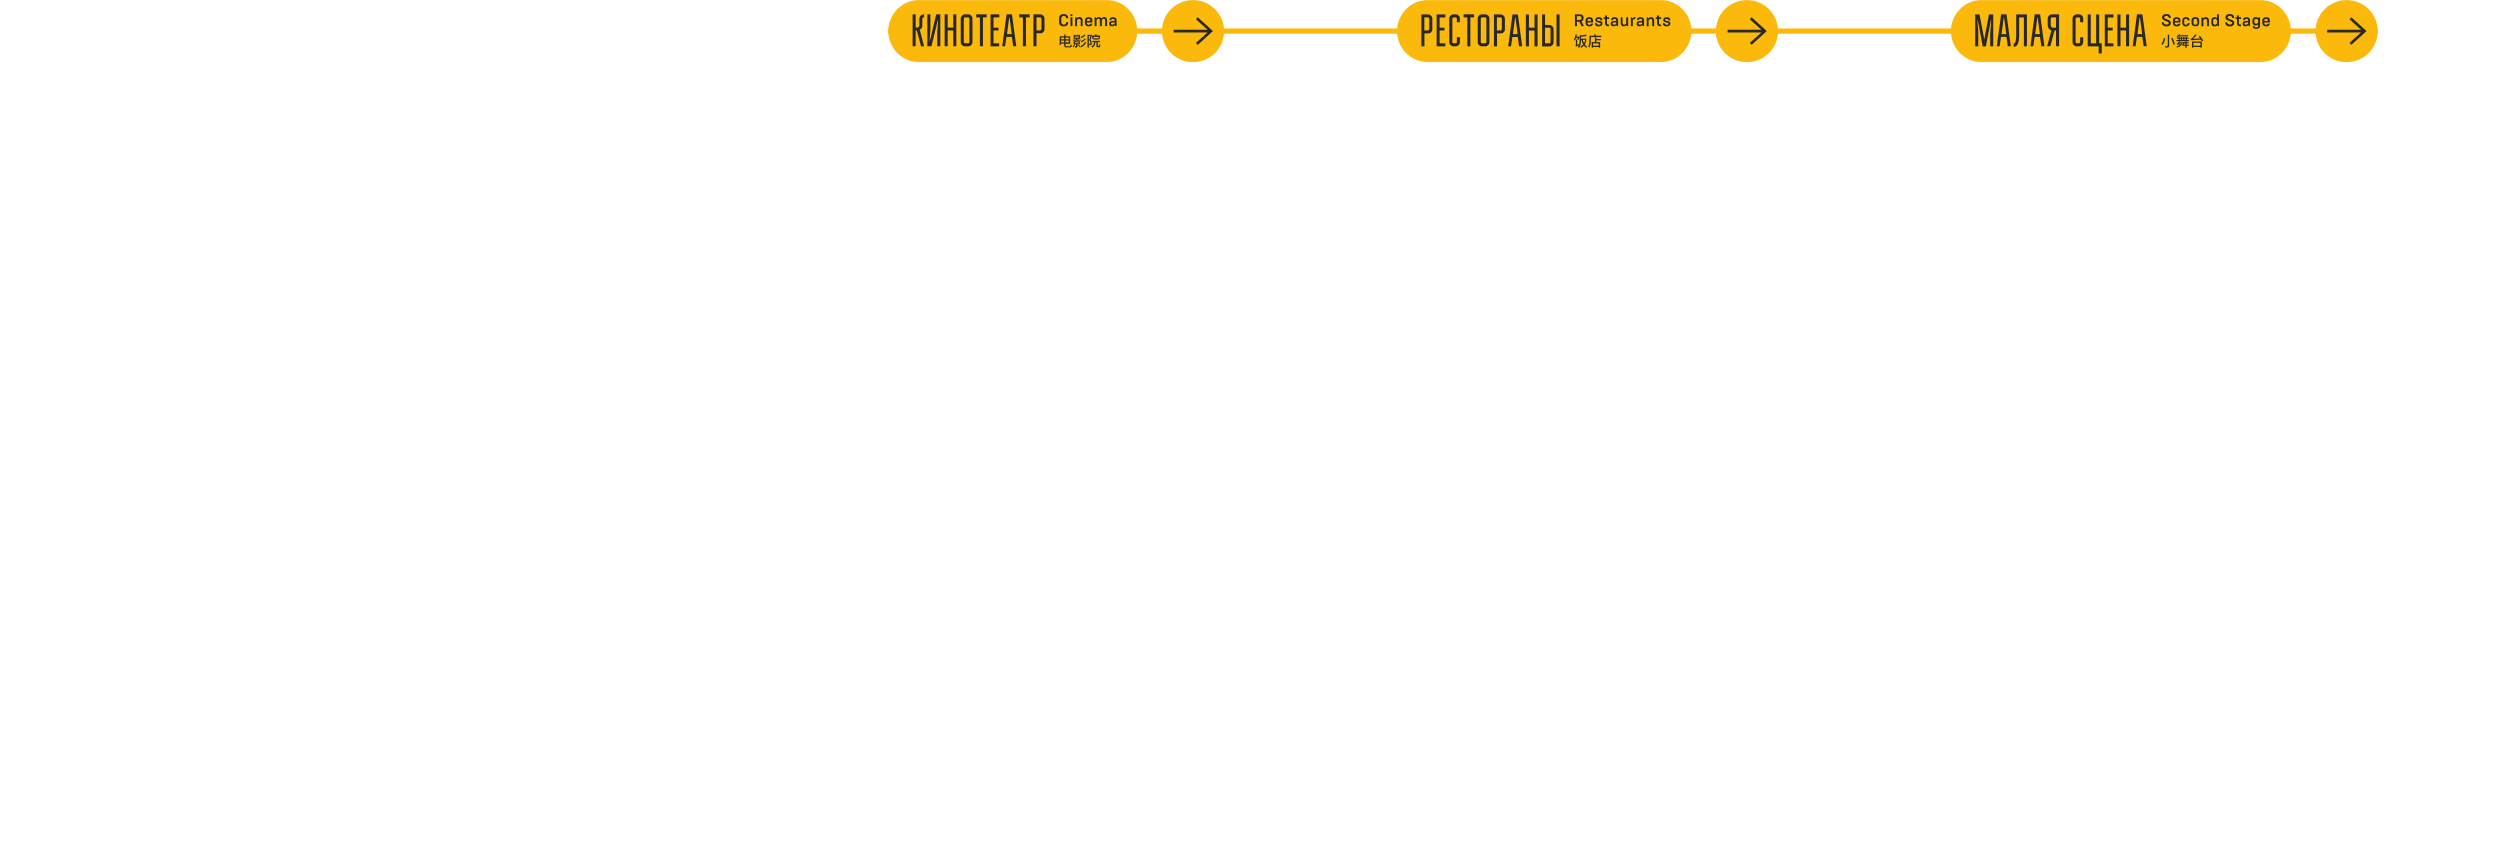 <?xml version="1.0" encoding="UTF-8"?> <!-- Generator: Adobe Illustrator 24.3.0, SVG Export Plug-In . SVG Version: 6.00 Build 0) --> <svg xmlns="http://www.w3.org/2000/svg" xmlns:xlink="http://www.w3.org/1999/xlink" id="всё" x="0px" y="0px" viewBox="0 0 2373.4 801.9" style="enable-background:new 0 0 2373.4 801.9;" xml:space="preserve"> <style type="text/css"> .st0{fill:none;stroke:#FAB90B;stroke-width:5;stroke-miterlimit:10;} .st1{fill:#FAB90B;} .st2{fill:#282826;} </style> <g> <line class="st0" x1="843.3" y1="29.5" x2="2257.3" y2="29.5"></line> <g> <g> <g> <g> <path class="st1" d="M1679.4,50.4c11.5-11.5,11.5-30.2,0-41.7c-5.8-5.8-13.3-8.6-20.9-8.6c-7.6,0-15.1,2.9-20.9,8.6 c-11.5,11.5-11.5,30.2,0,41.7c5.6,5.6,13,8.6,20.9,8.6S1673.8,55.9,1679.4,50.4z"></path> </g> <g> <polygon class="st2" points="1662.9,16.4 1661.2,18.3 1672.2,28.2 1640.1,28.2 1640.1,30.8 1672.2,30.8 1661.2,40.7 1662.9,42.6 1677.3,29.5 "></polygon> </g> </g> </g> <g> <g> <path class="st1" d="M1577,58.9h-221.9c-15.9,0-28.8-13.4-28.8-29.4l0,0c0-15.9,12.9-29.4,28.8-29.4l221.9,0 c15.9,0,28.8,13.4,28.8,29.4l0,0C1605.8,45.4,1592.9,58.9,1577,58.9z"></path> </g> <g> <path class="st2" d="M1349.4,13.7h6.3c2.2,0,4.1,1.8,4.1,4.1v9.9c0,2.2-1.5,4-3.8,4h-3.7V44h-2.9V13.7z M1352.2,28.9h3.3 c0.9,0,1.4-0.8,1.4-1.6v-9.6c0-0.6-0.6-1.2-1.2-1.2h-3.5V28.9z"></path> <path class="st2" d="M1366.7,16.5v9.8h4.7v2.6h-4.7v12.2h5.4V44h-8.2V13.7h8.3v2.9H1366.7z"></path> <path class="st2" d="M1383.1,17.7c0-0.6-0.5-1.2-1.2-1.2h-1.9c-0.6,0-1.2,0.6-1.2,1.2v22.2c0,0.7,0.6,1.2,1.2,1.2h1.9 c0.6,0,1.2-0.5,1.2-1.2v-4.6h2.9v4.6c0,2.3-1.8,4.1-4.1,4.1h-1.9c-2.2,0-4.1-1.8-4.1-4.1V17.7c0-2.2,1.9-4.1,4.1-4.1h1.9 c2.3,0,4.1,1.8,4.1,4.1v3.4h-2.9V17.7z"></path> <path class="st2" d="M1395.9,16.5V44h-2.9V16.5h-3.5v-2.9h9.9v2.9H1395.9z"></path> <path class="st2" d="M1414,39.9c0,2.3-1.8,4.1-4.1,4.1h-2.9c-2.2,0-4.1-1.8-4.1-4.1V17.7c0-2.2,1.9-4.1,4.1-4.1h2.9 c2.2,0,4.1,1.8,4.1,4.1V39.9z M1409.9,16.5h-2.9c-0.6,0-1.2,0.6-1.2,1.2v22.2c0,0.7,0.6,1.2,1.2,1.2h2.9c0.6,0,1.2-0.5,1.2-1.2 V17.7C1411.2,17.1,1410.6,16.5,1409.9,16.5z"></path> <path class="st2" d="M1418.3,13.7h6.3c2.2,0,4.1,1.8,4.1,4.1v9.9c0,2.2-1.5,4-3.8,4h-3.7V44h-2.9V13.7z M1421.1,28.9h3.3 c0.9,0,1.4-0.8,1.4-1.6v-9.6c0-0.6-0.6-1.2-1.2-1.2h-3.5V28.9z"></path> <path class="st2" d="M1431.8,44l4.1-30.3h5.1l4.1,30.3h-2.9l-1.3-8.9h-5.1l-1.3,8.9H1431.8z M1438.4,16.5l-2.1,15.9h4.5 l-2.1-15.9H1438.4z"></path> <path class="st2" d="M1459.7,44h-2.9v-15h-5.3v15h-2.9V13.7h2.9v12.6h5.3V13.7h2.9V44z"></path> <path class="st2" d="M1463.9,13.7h2.9v10h4c2.4,0,4.1,1.9,4.1,4.1v12.2c0,2.3-1.8,4.1-4.1,4.1h-6.8V13.7z M1472,27.5 c0-0.6-0.5-1.2-1.2-1.2h-4v14.8h4c0.7,0,1.2-0.6,1.2-1.2V27.5z M1477.7,13.7h2.9V44h-2.9V13.7z"></path> </g> <g> <path class="st2" d="M1495.1,13.6h4.9c2.2,0,3.4,1.3,3.4,3.5c0,1.5-0.6,2.7-2,3.3l2.1,3.9v0.6h-1.9l-2.3-4.3h-2.2v4.3h-1.9V13.6 z M1499.6,18.9c1.1,0,1.8-0.5,1.8-1.8s-0.7-1.8-1.8-1.8h-2.6v3.6H1499.6z"></path> <path class="st2" d="M1505.3,22v-2.6c0-1.9,1.4-3.1,3.6-3.1c2.1,0,3.5,1.1,3.5,3.1v1.9h-5.3V22c0,0.9,0.6,1.5,1.8,1.5 c1,0,1.5-0.4,1.7-1.1h1.8c-0.2,1.7-1.4,2.7-3.4,2.7C1506.7,25.1,1505.3,23.9,1505.3,22z M1510.5,19.9v-0.5 c0-0.9-0.6-1.5-1.7-1.5c-1.1,0-1.7,0.6-1.7,1.5v0.5H1510.5z"></path> <path class="st2" d="M1514.1,22h1.8c0,1,0.8,1.5,2.1,1.5c1,0,1.6-0.4,1.6-0.9c0-0.4-0.2-0.7-0.9-0.9l-2.2-0.6 c-1-0.3-2-0.8-2-2.2c0-1.5,1.2-2.6,3.3-2.6c2.1,0,3.4,1,3.4,3h-1.8c0-0.9-0.7-1.4-1.8-1.4c-1,0-1.4,0.4-1.4,0.9 c0,0.4,0.3,0.6,0.9,0.8l2.2,0.5c1.2,0.3,2,0.9,2,2.3c0,1.6-1.4,2.7-3.5,2.7C1515.5,25.1,1514.1,24,1514.1,22z"></path> <path class="st2" d="M1523.8,21.9V18h-1.3v-1.6h1.3v-1.7h1.8v1.7h2V18h-2v3.9c0,1.1,0.5,1.4,1.1,1.4h0.9v1.6h-0.9 C1524.4,24.9,1523.8,23.4,1523.8,21.9z"></path> <path class="st2" d="M1529.1,22.6c0-1.7,1.1-2.7,3.5-2.7h1.8v-0.7c0-0.8-0.5-1.3-1.6-1.3c-1.1,0-1.6,0.5-1.6,1.2h-1.7 c0-1.6,1-2.8,3.3-2.8c2.3,0,3.4,1.2,3.4,2.8v5.7h-1l-0.7-0.9c-0.5,0.6-1.4,1.1-2.6,1.1C1530.4,25.1,1529.1,24.2,1529.1,22.6z M1534.4,22.5v-1.2h-1.8c-1.3,0-1.7,0.6-1.7,1.1c0,0.7,0.5,1,1.4,1C1533.2,23.5,1533.9,23.1,1534.4,22.5z"></path> <path class="st2" d="M1538.6,21.9v-5.4h1.8v5.2c0,1.2,0.7,1.7,1.5,1.7c0.9,0,1.6-0.7,2-1.1v-5.9h1.8v8.4h-1l-0.7-0.9 c-0.5,0.6-1.3,1.1-2.5,1.1C1539.8,25.1,1538.6,23.9,1538.6,21.9z"></path> <path class="st2" d="M1548.3,16.5h0.9l0.7,0.9c0.5-0.5,1.3-1.1,2.3-1.1h0.3V18h-0.2c-1,0-1.6,0.3-2.2,0.9v6h-1.8V16.5z"></path> <path class="st2" d="M1553.7,22.6c0-1.7,1.1-2.7,3.5-2.7h1.8v-0.7c0-0.8-0.5-1.3-1.6-1.3c-1.1,0-1.6,0.5-1.6,1.2h-1.7 c0-1.6,1-2.8,3.3-2.8s3.4,1.2,3.4,2.8v5.7h-1l-0.7-0.9c-0.5,0.6-1.4,1.1-2.6,1.1C1555,25.1,1553.7,24.2,1553.7,22.6z M1559,22.5 v-1.2h-1.8c-1.3,0-1.7,0.6-1.7,1.1c0,0.7,0.5,1,1.4,1C1557.8,23.5,1558.5,23.1,1559,22.5z"></path> <path class="st2" d="M1563.3,16.5h1l0.7,0.9c0.5-0.6,1.3-1.1,2.5-1.1c1.7,0,2.9,1.1,2.9,3.2v5.4h-1.8v-5.2 c0-1.2-0.7-1.7-1.5-1.7c-0.9,0-1.7,0.7-2,1.1v5.9h-1.8V16.5z"></path> <path class="st2" d="M1573.2,21.9V18h-1.3v-1.6h1.3v-1.7h1.8v1.7h2V18h-2v3.9c0,1.1,0.5,1.4,1.1,1.4h0.9v1.6h-0.9 C1573.8,24.9,1573.2,23.4,1573.2,21.9z"></path> <path class="st2" d="M1578.6,22h1.8c0,1,0.8,1.5,2.1,1.5c1,0,1.6-0.4,1.6-0.9c0-0.4-0.2-0.7-0.9-0.9l-2.2-0.6 c-1-0.3-2-0.8-2-2.2c0-1.5,1.2-2.6,3.3-2.6c2.1,0,3.4,1,3.4,3h-1.8c0-0.9-0.7-1.4-1.8-1.4c-1,0-1.4,0.4-1.4,0.9 c0,0.4,0.3,0.6,0.9,0.8l2.2,0.5c1.2,0.3,2,0.9,2,2.3c0,1.6-1.4,2.7-3.5,2.7C1580,25.1,1578.6,24,1578.6,22z"></path> </g> <g> <path class="st2" d="M1495,38.7l-0.8-1c0.8-1.2,1.3-2.9,1.6-5l1.3,0.2c-0.1,0.7-0.2,1.3-0.4,1.9h2.7v1c-0.3,0.9-0.7,1.6-1.1,2.2 l-0.9-0.7c0.2-0.4,0.5-0.8,0.7-1.3h-1.7C1495.9,37,1495.5,37.9,1495,38.7z M1497.3,37.6v5c0.4-0.3,0.8-0.6,1.3-1l0.2,1.2 c-0.8,0.6-1.6,1.1-2.6,1.5l-0.5-1.1c0.3-0.1,0.4-0.4,0.4-0.6v-5H1497.3z M1501,37.8v0.2c-0.1,3.2-0.6,5.7-1.8,7.3l-1.2-0.6 c1.1-1.6,1.7-3.8,1.7-6.7v-4.4c2.4-0.1,4.4-0.3,6-0.7l0.6,1.2c-1.6,0.3-3.4,0.6-5.4,0.7l0,1.9h5.1v1c-0.1,1.7-0.6,3.3-1.5,4.6 c0.6,0.8,1.4,1.4,2.3,2l-0.7,1.1c-1-0.6-1.8-1.3-2.4-2.1c-0.7,0.8-1.6,1.5-2.6,2.1l-0.8-1c1.1-0.7,1.9-1.4,2.7-2.2 c-0.8-1.2-1.3-2.7-1.5-4.3H1501z M1504.9,37.8h-2.2c0.2,1.2,0.6,2.3,1.1,3.2C1504.4,40,1504.8,38.9,1504.9,37.8z"></path> <path class="st2" d="M1515.2,33.9h5v1.3h-9.9V38c0,3-0.5,5.4-1.5,7.2l-1-0.9c0.7-1.5,1.1-3.6,1.2-6.3v-4.1h4.9 c-0.2-0.4-0.4-0.8-0.6-1.1l1.3-0.2C1514.8,33,1515,33.4,1515.2,33.9z M1515.5,35.6V37h4.3v1.2h-4.3V40h3.6v5.2h-1.3v-0.6h-5.4 v0.6h-1.3V40h3.1v-4.4H1515.5z M1517.8,43.4v-2.2h-5.4v2.2H1517.8z"></path> </g> </g> </g> <g> <g> <path class="st1" d="M2146.1,58.9h-265.2c-15.9,0-28.8-13.4-28.8-29.4l0,0c0-15.9,12.9-29.4,28.8-29.4l265.2,0 c15.9,0,28.8,13.4,28.8,29.4l0,0C2174.9,45.4,2162,58.9,2146.1,58.9z"></path> </g> <g> <g> <path class="st2" d="M1889.5,31.1l0.9-12.2l-0.3,0l-4.8,25.2h-3l-4.7-25.2l-0.3,0l0.8,12.2v12.9h-2.9V13.7h4.1l4.5,23.8 l4.4-23.8h4.1v30.3h-2.9V31.1z"></path> </g> <g> <path class="st2" d="M1895.7,43.9l4.1-30.3h5.1l4.1,30.3h-2.9l-1.3-8.9h-5.1l-1.3,8.9H1895.7z M1902.3,16.5l-2.1,15.9h4.5 l-2.1-15.9H1902.3z"></path> </g> <g> <path class="st2" d="M1921.4,16.5h-4.5v15.2c0,5.3,0,12.7-5.2,12.7v-2.9c2.4,0,2.4-6.6,2.4-8.8V13.7h10.2v30.3h-2.9V16.5z"></path> </g> <g> <path class="st2" d="M1927.6,43.9l4.1-30.3h5.1l4.1,30.3h-2.9l-1.3-8.9h-5.1l-1.3,8.9H1927.6z M1934.2,16.5l-2.1,15.9h4.5 l-2.1-15.9H1934.2z"></path> </g> <g> <path class="st2" d="M1951.9,28.9h-1.4l-4,15h-3l4-15.1c-2.4-0.8-3.5-2.8-3.5-5.1v-6c0-2.2,1.9-4.1,4.1-4.1h6.7v30.3h-2.9V28.9z M1951.9,26.3v-9.8h-3.8c-0.6,0-1.2,0.5-1.2,1.2v6c0,1.7,0.8,2.6,2.6,2.6H1951.9z"></path> </g> <g> <path class="st2" d="M1974.8,17.7c0-0.6-0.5-1.2-1.2-1.2h-1.9c-0.6,0-1.2,0.6-1.2,1.2v22.2c0,0.7,0.6,1.2,1.2,1.2h1.9 c0.6,0,1.2-0.5,1.2-1.2v-4.6h2.9v4.6c0,2.3-1.8,4.1-4.1,4.1h-1.9c-2.2,0-4.1-1.8-4.1-4.1V17.7c0-2.2,1.9-4.1,4.1-4.1h1.9 c2.3,0,4.1,1.8,4.1,4.1v3.4h-2.9V17.7z"></path> </g> <g> <path class="st2" d="M1984.8,41.1h5.2V13.7h2.9v27.4h2.4v9.6h-2.9v-6.7h-10.4V13.7h2.9V41.1z"></path> </g> <g> <path class="st2" d="M2001,16.5v9.8h4.7v2.6h-4.7v12.2h5.4v2.9h-8.2V13.7h8.3v2.9H2001z"></path> </g> <g> <path class="st2" d="M2021.3,43.9h-2.9v-15h-5.3v15h-2.9V13.7h2.9v12.6h5.3V13.7h2.9V43.9z"></path> </g> <g> <path class="st2" d="M2024.7,43.9l4.1-30.3h5.1l4.1,30.3h-2.9l-1.3-8.9h-5.1l-1.3,8.9H2024.7z M2031.3,16.5l-2.1,15.9h4.5 l-2.1-15.9H2031.3z"></path> </g> </g> <g> <g> <path class="st2" d="M2052.3,21.2h1.9c0,1.7,1.5,2.1,2.6,2.1c1.4,0,2.1-0.6,2.1-1.5c0-0.9-0.9-1.2-2.6-1.8l-0.3-0.1 c-2.1-0.8-3.4-1.5-3.4-3.3c0-2,1.5-3.3,4.1-3.3c2.4,0,4.2,1.1,4.2,3.8h-1.9c0-1.5-1.1-2-2.3-2c-1.3,0-2.1,0.6-2.1,1.4 c0,1,0.8,1.2,2.4,1.8l0.2,0.1c2,0.7,3.7,1.4,3.7,3.4c0,1.9-1.4,3.3-4.3,3.3C2054.4,25.1,2052.3,23.8,2052.3,21.2z"></path> </g> <g> <path class="st2" d="M2062.9,22v-2.6c0-1.9,1.4-3.1,3.6-3.1c2.1,0,3.5,1.1,3.5,3.1v1.9h-5.3v0.7c0,0.9,0.6,1.5,1.8,1.5 c1,0,1.5-0.4,1.7-1.1h1.8c-0.2,1.7-1.4,2.7-3.4,2.7C2064.3,25.1,2062.9,23.9,2062.9,22z M2068.2,19.9v-0.5 c0-0.9-0.6-1.5-1.7-1.5s-1.7,0.6-1.7,1.5v0.5H2068.2z"></path> </g> <g> <path class="st2" d="M2071.8,21.9v-2.6c0-1.9,1.4-3.1,3.5-3.1c2.1,0,3.4,1.1,3.4,3.1v0.1h-1.8v-0.1c0-0.9-0.6-1.5-1.6-1.5 c-1.2,0-1.7,0.6-1.7,1.5V22c0,0.9,0.5,1.5,1.7,1.5c1.1,0,1.6-0.6,1.6-1.5v-0.1h1.8v0.1c0,1.9-1.4,3.1-3.4,3.1 C2073.2,25.1,2071.8,23.8,2071.8,21.9z"></path> </g> <g> <path class="st2" d="M2080.6,21.9v-2.6c0-1.8,1.2-3.1,3.6-3.1c2.4,0,3.6,1.4,3.6,3.1v2.6c0,1.8-1.2,3.1-3.6,3.1 C2081.8,25.1,2080.6,23.7,2080.6,21.9z M2086,21.9v-2.4c0-0.9-0.6-1.6-1.8-1.6c-1.2,0-1.8,0.7-1.8,1.6v2.4 c0,0.9,0.6,1.6,1.8,1.6C2085.4,23.4,2086,22.7,2086,21.9z"></path> </g> <g> <path class="st2" d="M2090,16.5h1l0.7,0.9c0.5-0.6,1.3-1.1,2.5-1.1c1.7,0,2.9,1.1,2.9,3.2v5.4h-1.8v-5.2c0-1.2-0.7-1.7-1.5-1.7 c-0.9,0-1.7,0.7-2,1.1v5.9h-1.8V16.5z"></path> </g> <g> <path class="st2" d="M2099.4,22v-2.6c0-2.1,1.4-3.1,3-3.1c1.2,0,2,0.5,2.4,1v-3.8h1.8v11.4h-1l-0.7-0.9 c-0.5,0.6-1.3,1.1-2.5,1.1C2100.7,25.1,2099.4,24.1,2099.4,22z M2104.8,22.4V19c-0.5-0.5-1.1-1.1-2.1-1.1 c-0.8,0-1.6,0.6-1.6,1.6v2.4c0,1,0.7,1.6,1.6,1.6C2103.6,23.4,2104.3,22.9,2104.8,22.4z"></path> </g> <g> <path class="st2" d="M2112.5,21.2h1.9c0,1.7,1.5,2.1,2.6,2.1c1.4,0,2.1-0.6,2.1-1.5c0-0.9-0.9-1.2-2.6-1.8l-0.3-0.1 c-2.1-0.8-3.4-1.5-3.4-3.3c0-2,1.5-3.3,4.1-3.3c2.4,0,4.2,1.1,4.2,3.8h-1.9c0-1.5-1.1-2-2.3-2c-1.3,0-2.1,0.6-2.1,1.4 c0,1,0.8,1.2,2.4,1.8l0.2,0.1c2,0.7,3.7,1.4,3.7,3.4c0,1.9-1.4,3.3-4.3,3.3C2114.5,25.1,2112.5,23.8,2112.5,21.2z"></path> </g> <g> <path class="st2" d="M2123.7,21.9V18h-1.3v-1.6h1.3v-1.7h1.8v1.7h2V18h-2v3.9c0,1.1,0.5,1.4,1.1,1.4h0.9v1.6h-0.9 C2124.3,24.9,2123.7,23.4,2123.7,21.9z"></path> </g> <g> <path class="st2" d="M2129,22.6c0-1.7,1.1-2.7,3.5-2.7h1.8v-0.7c0-0.8-0.5-1.3-1.6-1.3s-1.6,0.5-1.6,1.2h-1.7 c0-1.6,1-2.8,3.3-2.8c2.3,0,3.4,1.2,3.4,2.8v5.7h-1l-0.7-0.9c-0.5,0.6-1.4,1.1-2.6,1.1C2130.3,25.1,2129,24.2,2129,22.6z M2134.3,22.5v-1.2h-1.8c-1.3,0-1.7,0.6-1.7,1.1c0,0.7,0.5,1,1.4,1C2133.1,23.4,2133.8,23,2134.3,22.5z"></path> </g> <g> <path class="st2" d="M2138.6,24.9h1.8c0,0.5,0.5,1.2,1.7,1.2c1.2,0,1.7-0.6,1.7-1.6v-1.3c-0.4,0.5-1.2,1-2.4,1c-1.7,0-3-1-3-3.1 v-1.8c0-2.1,1.4-3.1,3-3.1c1.2,0,2,0.5,2.5,1.1l0.7-0.9h1v7.9c0,2.2-1.4,3.2-3.5,3.2S2138.6,26.6,2138.6,24.9z M2143.8,21.5 v-2.6c-0.5-0.5-1.1-1-2-1c-0.9,0-1.6,0.6-1.6,1.6V21c0,1,0.7,1.6,1.6,1.6C2142.7,22.6,2143.3,22.1,2143.8,21.5z"></path> </g> <g> <path class="st2" d="M2147.8,22v-2.6c0-1.9,1.4-3.1,3.6-3.1c2.1,0,3.5,1.1,3.5,3.1v1.9h-5.3v0.7c0,0.9,0.6,1.5,1.8,1.5 c1,0,1.5-0.4,1.7-1.1h1.8c-0.2,1.7-1.4,2.7-3.4,2.7C2149.2,25.1,2147.8,23.9,2147.8,22z M2153,19.9v-0.5c0-0.9-0.6-1.5-1.7-1.5 s-1.7,0.6-1.7,1.5v0.5H2153z"></path> </g> </g> <g> <g> <path class="st2" d="M2055.6,36.5c-0.6,2.7-1.5,4.7-2.5,6.2l-1.1-1c1-1.4,1.8-3.3,2.3-5.7L2055.6,36.5z M2055.7,45.1l-0.3-1.3 c0.7,0.1,1.3,0.1,1.8,0.1c0.5,0,0.8-0.3,0.8-0.8V32.9h1.3v10.5c0,1.1-0.6,1.7-1.6,1.7H2055.7z M2064.8,42l-1.2,0.8 c-0.6-1.9-1.3-4-2.3-6.3l1.2-0.7C2063.5,38.1,2064.3,40.2,2064.8,42z"></path> </g> <g> <path class="st2" d="M2068.2,35.8V35h1.1v0.8h1.1V35h1.1v0.8h1.2V35h1.1v0.8h1.2V35h1.2v0.8h1.5v1.1h-1.5V38h1.9v1.1h-9.5 l1.1,0.3c-0.1,0.2-0.2,0.5-0.3,0.7h2.5v1c-0.7,1.9-2.4,3.3-5.1,4.1l-0.6-1.1c1.1-0.2,2-0.6,2.7-1c-0.4-0.3-0.7-0.6-0.9-0.8 l0.9-0.7c0.4,0.3,0.7,0.5,0.9,0.8c0.4-0.4,0.7-0.8,0.9-1.2h-1.9c-0.5,0.5-1.1,1-1.8,1.4l-0.7-0.9c1.2-0.7,2-1.6,2.5-2.6h-2.6V38 h2.2v-1.2h-1.6v-1.1H2068.2z M2067.1,35.5l-0.7-0.9c1.1-0.6,1.9-1.3,2.2-2.1l1.2,0.2c-0.1,0.3-0.3,0.5-0.4,0.7h7.9v1.1h-8.9 C2068.1,34.9,2067.6,35.2,2067.1,35.5z M2070.4,38v-1.2h-1.1V38H2070.4z M2072.7,38v-1.2h-1.2V38H2072.7z M2075.9,39.4V40h1.7 v1.1h-1.7v1.3h2v1.1h-2v1.8h-1.3v-1.8h-2.9c0.3-0.9,0.5-1.7,0.7-2.4h-0.2V40h2.5v-0.6H2075.9z M2073.2,42.5h1.5v-1.3h-1.1 C2073.5,41.6,2073.4,42.1,2073.2,42.5z M2075,38v-1.2h-1.2V38H2075z"></path> </g> <g> <path class="st2" d="M2079.8,37c1-0.2,2.5-1.7,4.3-4.4l1.3,0.5c-1.1,1.5-2.2,2.8-3.4,3.8c2.3-0.1,4.5-0.2,6.7-0.4 c-0.4-0.7-0.9-1.3-1.3-1.8l1.2-0.6c1.1,1.4,2.2,2.9,3.1,4.5l-1.3,0.6c-0.3-0.6-0.6-1.1-1-1.6c-2.9,0.3-6,0.4-9.5,0.6L2079.8,37z M2090.3,45.2h-1.3v-0.6h-6.7v0.6h-1.3v-5.8h9.3V45.2z M2089,43.4v-2.8h-6.7v2.8H2089z"></path> </g> </g> <g> <g> <path class="st1" d="M2248.7,50.4c11.5-11.5,11.5-30.2,0-41.7c-5.8-5.8-13.3-8.6-20.9-8.6c-7.6,0-15.1,2.9-20.9,8.6 c-11.5,11.5-11.5,30.2,0,41.7c5.6,5.6,13,8.6,20.9,8.6C2235.7,59,2243.1,55.9,2248.7,50.4z"></path> </g> <g> <polygon class="st2" points="2232.2,16.4 2230.5,18.3 2241.5,28.2 2209.4,28.2 2209.4,30.8 2241.5,30.8 2230.5,40.7 2232.2,42.6 2246.7,29.5 "></polygon> </g> </g> </g> <g> <g> <g> <path class="st1" d="M1050.9,58.9H872.1c-15.9,0-28.8-13.4-28.8-29.4l0,0c0-15.9,12.9-29.4,28.8-29.4l178.8,0 c15.9,0,28.8,13.4,28.8,29.4l0,0C1079.7,45.4,1066.8,58.9,1050.9,58.9z"></path> </g> <g> <g> <path class="st2" d="M870.4,28.9h-1.1v15h-2.9V13.6h2.9v12.6h1.2c1.3,0,2.3-1,2.3-2.2v-6c0-2.4,1.9-4.4,4.3-4.4h0.2v2.8H877 c-0.8,0.1-1.4,0.7-1.4,1.6v6.3c0,1.6-0.9,3.2-2.4,3.9l4.1,15.8h-2.9L870.4,28.9z"></path> </g> <g> <path class="st2" d="M890.3,19.3l-6,24.6h-3.9V13.6h2.9v13.8l-0.8,11.2l0.3,0.1l6-25.1h3.9v30.3h-2.9V30.2l0.8-10.8L890.3,19.3 z"></path> </g> <g> <path class="st2" d="M907.9,43.9h-2.9v-15h-5.3v15h-2.9V13.6h2.9v12.6h5.3V13.6h2.9V43.9z"></path> </g> <g> <path class="st2" d="M923.2,39.9c0,2.3-1.8,4.1-4.1,4.1h-2.9c-2.2,0-4.1-1.8-4.1-4.1V17.7c0-2.2,1.9-4.1,4.1-4.1h2.9 c2.2,0,4.1,1.8,4.1,4.1V39.9z M919.1,16.5h-2.9c-0.6,0-1.2,0.6-1.2,1.2v22.2c0,0.7,0.6,1.2,1.2,1.2h2.9c0.6,0,1.2-0.5,1.2-1.2 V17.7C920.3,17.1,919.8,16.5,919.1,16.5z"></path> </g> <g> <path class="st2" d="M933.2,16.5v27.4h-2.9V16.5h-3.5v-2.9h9.9v2.9H933.2z"></path> </g> <g> <path class="st2" d="M943.2,16.5v9.8h4.7v2.6h-4.7v12.2h5.4v2.9h-8.2V13.6h8.3v2.9H943.2z"></path> </g> <g> <path class="st2" d="M951.5,43.9l4.1-30.3h5.1l4.1,30.3h-2.9l-1.3-8.9h-5.1l-1.3,8.9H951.5z M958.1,16.5L956,32.4h4.5 l-2.1-15.9H958.1z"></path> </g> <g> <path class="st2" d="M974,16.5v27.4h-2.9V16.5h-3.5v-2.9h9.9v2.9H974z"></path> </g> <g> <path class="st2" d="M981.2,13.6h6.3c2.2,0,4.1,1.8,4.1,4.1v9.9c0,2.2-1.5,4-3.8,4H984v12.3h-2.9V13.6z M984,28.9h3.3 c0.9,0,1.4-0.8,1.4-1.6v-9.6c0-0.6-0.6-1.2-1.2-1.2H984V28.9z"></path> </g> </g> <g> <g> <path class="st2" d="M1005.5,21v-3.6c0-2.6,1.6-4.1,4.4-4.1c2.2,0,4.2,1.2,4.2,3.9v0.2h-1.9v-0.2c0-1.5-1.3-2.1-2.2-2.1 c-1.7,0-2.4,0.8-2.4,2.2v3.9c0,1.3,0.8,2.2,2.4,2.2c1,0,2.2-0.6,2.2-2.1V21h1.9v0.2c0,2.7-2,3.9-4.2,3.9 C1007.1,25.1,1005.5,23.6,1005.5,21z"></path> </g> <g> <path class="st2" d="M1016.3,13.5h1.8v1.8h-1.8V13.5z M1016.3,16.4h1.8v8.4h-1.8V16.4z"></path> </g> <g> <path class="st2" d="M1020.7,16.4h1l0.7,0.9c0.5-0.6,1.3-1.1,2.5-1.1c1.7,0,2.9,1.1,2.9,3.2v5.4h-1.8v-5.2 c0-1.2-0.7-1.7-1.5-1.7c-0.9,0-1.7,0.7-2,1.1v5.9h-1.8V16.4z"></path> </g> <g> <path class="st2" d="M1030,22v-2.6c0-1.9,1.4-3.1,3.6-3.1c2.1,0,3.5,1.1,3.5,3.1v1.9h-5.3v0.7c0,0.9,0.6,1.5,1.8,1.5 c1,0,1.5-0.4,1.7-1.1h1.8c-0.2,1.7-1.4,2.7-3.4,2.7C1031.4,25,1030,23.9,1030,22z M1035.2,19.9v-0.5c0-0.9-0.6-1.5-1.7-1.5 c-1.1,0-1.7,0.6-1.7,1.5v0.5H1035.2z"></path> </g> <g> <path class="st2" d="M1039.2,16.4h1l0.7,0.9c0.5-0.6,1.2-1.1,2.4-1.1c1,0,1.8,0.5,2.3,1.3c0.5-0.6,1.5-1.3,2.7-1.3 c1.7,0,2.7,1.1,2.7,3v5.6h-1.8v-5.4c0-1.1-0.6-1.6-1.3-1.6s-1.4,0.5-1.9,1.1v5.9h-1.8v-5.4c0-1.1-0.6-1.6-1.3-1.6 c-1,0-1.6,0.7-1.9,1.1v5.9h-1.8V16.4z"></path> </g> <g> <path class="st2" d="M1052.9,22.6c0-1.7,1.1-2.7,3.5-2.7h1.8v-0.7c0-0.8-0.5-1.3-1.6-1.3c-1.1,0-1.6,0.5-1.6,1.2h-1.7 c0-1.6,1-2.8,3.3-2.8s3.4,1.2,3.4,2.8v5.7h-1l-0.7-0.9c-0.5,0.6-1.4,1.1-2.6,1.1C1054.2,25,1052.9,24.2,1052.9,22.6z M1058.2,22.5v-1.2h-1.8c-1.3,0-1.7,0.6-1.7,1.1c0,0.7,0.5,1,1.4,1C1057,23.4,1057.7,23,1058.2,22.5z"></path> </g> </g> <g> <g> <path class="st2" d="M1007.3,41.5v1.1h-1.3v-8.1h4.3v-1.8h1.3v1.8h4.4v7h-4.4v1.4c0,0.6,0.3,1,0.9,1h3c0.3,0,0.5-0.1,0.6-0.2 c0.1-0.1,0.2-0.6,0.2-1.5l1.2,0.4c-0.1,1.2-0.2,1.9-0.5,2.1c-0.3,0.2-0.7,0.3-1.4,0.3h-3.5c-1.2,0-1.8-0.7-1.8-2v-1.6H1007.3z M1007.3,35.6v1.7h3v-1.7H1007.3z M1007.3,40.2h3v-1.7h-3V40.2z M1014.7,35.6h-3.1v1.7h3.1V35.6z M1014.7,40.2v-1.7h-3.1v1.7 H1014.7z"></path> </g> <g> <path class="st2" d="M1020.6,42.7c-0.4,0.9-0.8,1.6-1.3,2.3l-0.9-0.7c0.5-0.6,0.9-1.3,1.2-2.1L1020.6,42.7z M1025.3,33.1v3.8 h-2.6l0.2,0.7h3.1v1h-7.4v-1h3.1l-0.2-0.7h-2.2v-3.8H1025.3z M1025.2,39.2V42h-2.3v2c0,0.7-0.4,1.1-1.2,1.1h-1l-0.3-1.1 c0.3,0,0.6,0.1,0.8,0.1c0.2,0,0.3-0.1,0.3-0.3V42h-2.3v-2.8H1025.2z M1024.1,34.6v-0.7h-3.7v0.7H1024.1z M1024.1,35.4h-3.7V36 h3.7V35.4z M1024,40.1h-3.5v1h3.5V40.1z M1025.5,44.1l-0.9,0.6c-0.3-0.6-0.6-1.2-1.1-1.9l0.9-0.5 C1024.9,43,1025.3,43.6,1025.5,44.1z M1031.1,40.5c-1.1,2.2-2.8,3.7-5,4.6l-0.5-1.2c2-0.9,3.5-2.3,4.5-4.2L1031.1,40.5z M1030.4,33.6c-1.1,1.1-2.4,2-4,2.7l-0.5-1.1c1.5-0.7,2.8-1.5,3.8-2.5L1030.4,33.6z M1030.8,37.2c-1.1,1.3-2.5,2.3-4.1,3.1 l-0.5-1.1c1.6-0.8,2.9-1.7,3.9-2.9L1030.8,37.2z"></path> </g> <g> <path class="st2" d="M1036.6,33.1v1c-0.4,1.2-0.8,2.4-1.3,3.7c0.8,1.2,1.2,2.3,1.2,3.3c0,0.6-0.1,1.1-0.4,1.4 c-0.4,0.3-1,0.5-1.9,0.5l-0.4-1.3c0.3,0.1,0.5,0.1,0.7,0.1c0.3,0,0.5-0.1,0.6-0.2c0.1-0.1,0.1-0.3,0.1-0.5 c0-0.9-0.4-1.9-1.2-3.1c0.5-1.4,1-2.6,1.3-3.7h-1.6v10.9h-1.3V33.1H1036.6z M1044.4,38.8V40h-2.2v3.3c0,0.3,0.1,0.5,0.3,0.5 h0.4c0.1,0,0.2-0.1,0.3-0.1c0.1-0.1,0.2-0.7,0.2-1.7l1.2,0.4c-0.1,1.3-0.2,2-0.4,2.2c-0.2,0.2-0.5,0.3-1,0.3h-1.1 c-0.4,0-0.7-0.1-0.9-0.4c-0.2-0.3-0.3-0.6-0.3-1V40h-1c-0.1,1.4-0.3,2.4-0.7,3.1c-0.4,0.8-1.2,1.5-2.2,2.1l-0.8-1.1 c0.9-0.5,1.5-1,1.9-1.7c0.3-0.5,0.5-1.3,0.6-2.4h-1.7v-1.2H1044.4z M1044.3,36.7h-1.1v0.8h-5.2v-0.8h-1.1v-3h3 c-0.1-0.4-0.3-0.7-0.4-1l1.3-0.2c0.1,0.4,0.3,0.8,0.4,1.2h3.1V36.7z M1043.1,36.4V35h-4.9v1.4H1043.1z"></path> </g> </g> </g> <g> <g> <g> <path class="st1" d="M1153.5,50.4c11.5-11.5,11.5-30.2,0-41.7c-5.8-5.8-13.3-8.6-20.9-8.6c-7.6,0-15.1,2.9-20.9,8.6 c-11.5,11.5-11.5,30.2,0,41.7c5.6,5.6,13,8.6,20.9,8.6C1140.6,59,1148,55.9,1153.5,50.4z"></path> </g> <g> <polygon class="st2" points="1137.1,16.4 1135.4,18.3 1146.4,28.2 1114.2,28.2 1114.2,30.8 1146.4,30.8 1135.4,40.7 1137.1,42.6 1151.5,29.5 "></polygon> </g> </g> </g> </g> </g> </svg> 
